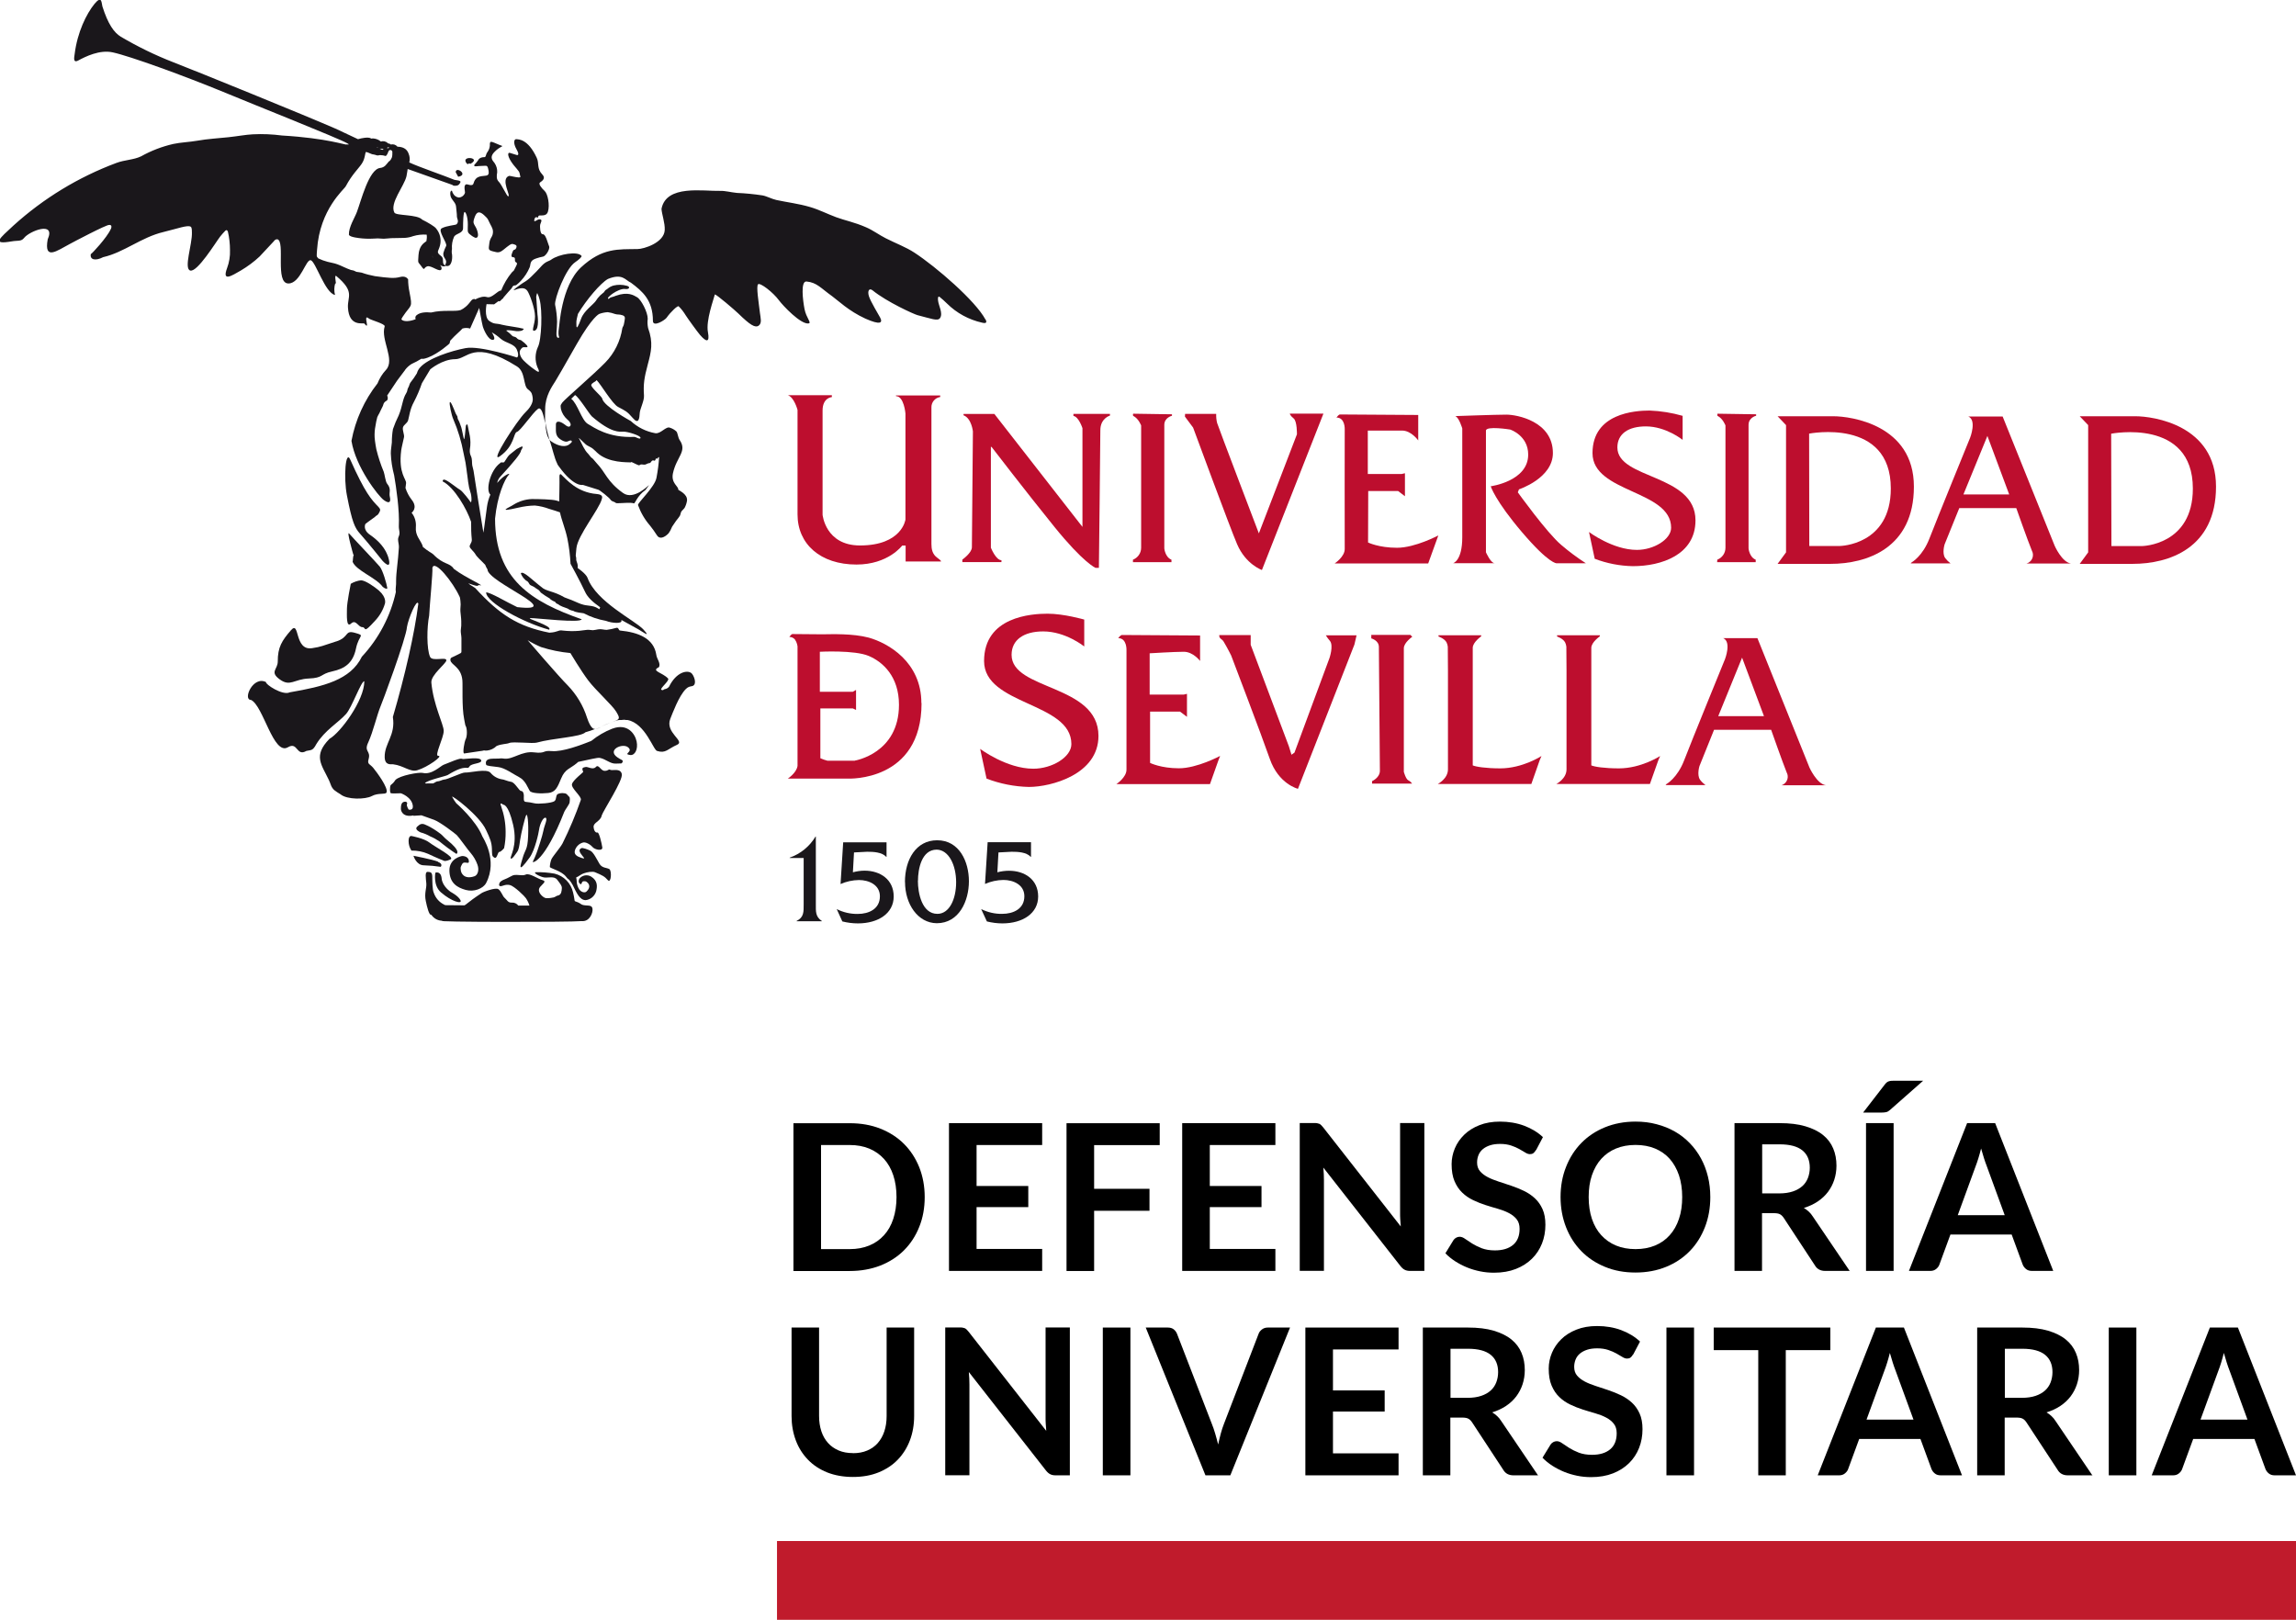 <?xml version="1.0" encoding="UTF-8"?>
<svg id="Capa_2" data-name="Capa 2" xmlns="http://www.w3.org/2000/svg" viewBox="0 0 269.55 190.17">
  <defs>
    <style>
      .cls-1 {
        fill: #c01b2c;
      }

      .cls-2 {
        fill: #1a171b;
      }

      .cls-3 {
        fill: #bd0e2e;
        fill-rule: evenodd;
      }
    </style>
  </defs>
  <g id="Capa_3" data-name="Capa 3">
    <g id="Capa_2-2" data-name="Capa 2">
      <g id="Capa_1-2" data-name="Capa 1-2">
        <path class="cls-2" d="M92.71,100.69c1.27-.44,2.34-1.32,3.03-2.47h.04v7.96c0,.81-.06,1.45,.71,1.95v.03h-2.97v-.04c.87-.42,.83-1.08,.83-1.95v-5.44h-1.64v-.04Z"/>
        <path class="cls-2" d="M104.09,100.6h-.04c-.53-.56-1.5-.6-2.25-.6l-1.54,.08-.13,2.33c.45-.12,.91-.19,1.37-.19,1.85,0,3.42,1.05,3.42,3.03s-1.81,3.16-4.2,3.16c-.62,0-1.23-.08-1.83-.23l-.66-1.45c.77,.39,1.61,.58,2.47,.57,1.3,0,2.6-.58,2.6-2.07,0-1.35-1.3-1.91-2.46-1.91-.74,.01-1.48,.17-2.16,.47l.31-4.9h5.09v1.72Z"/>
        <path class="cls-2" d="M106.24,103.55c0-2.62,1.29-4.9,3.78-4.9,2.62,0,3.73,2.53,3.73,4.81s-1.13,4.93-3.78,4.93c-2.22-.03-3.72-2.24-3.72-4.84m1.51-.14c0,1.43,.47,3.88,2.29,3.88,1.4,0,2.2-1.72,2.2-3.71s-.85-3.8-2.28-3.83c-1.78,0-2.2,2.29-2.2,3.65"/>
        <path class="cls-2" d="M121.05,100.6h-.04c-.52-.56-1.5-.6-2.25-.6l-1.54,.08-.13,2.33c.45-.12,.91-.18,1.37-.18,1.85,0,3.42,1.04,3.42,3.02s-1.81,3.16-4.2,3.16c-.61,0-1.22-.08-1.82-.23l-.67-1.45c.77,.38,1.62,.58,2.47,.56,1.3,0,2.6-.58,2.6-2.07,0-1.35-1.3-1.91-2.46-1.91-.74,.01-1.48,.17-2.16,.47l.31-4.9h5.09v1.73Z"/>
        <path class="cls-3" d="M131.66,74.55l9.23,.06v2.99s-.81-1.08-1.91-1.08-4.01,.18-4.01,.18v4.85h3.99l.39-.09v2.7l-.81-.61h-3.52v6.02s1.26,.63,3.39,.63,4.83-1.45,4.83-1.45l-.2,.52-.99,2.79h-10.99s1.2-.79,1.19-1.71,0-14.01,0-14.01c0,0,.07-1.42-.97-1.42,.24-.34,.38-.34,.38-.34"/>
        <path class="cls-3" d="M108.17,82.55c0-4.85-3.93-7.06-6.18-7.69-1.9-.5-4.28-.4-5.47-.39l-3.49-.03s-.13,0-.36,.34c.25,0,.49,.1,.65,.29,.05,.1,.11,.2,.16,.28,.08,.17,.12,.35,.15,.53v14.04c-.12,.83-1.14,1.49-1.14,1.49h7.1s8.6,.39,8.6-8.86m-7.82,6.76h-3.23c-.28-.07-.56-.17-.83-.29v-5.85h3.81l.38,.18v-2.35l-.38,.22h-3.87v-4.7s4.07-.22,5.74,.49,3.55,2.42,3.55,5.74c0,5.72-5.19,6.55-5.19,6.55"/>
        <path class="cls-3" d="M209.12,92.19h5.23c-1.06-.16-1.92-2.08-1.92-2.08l-6.11-15.19h-4.02c1.01,.43,.21,2.48,.21,2.48,0,0-3.97,9.72-4.78,11.84s-2.1,2.82-2.1,2.82l-.09,.11h4.68c-.24-.18-.46-.39-.64-.63-.39-.58-.06-1.61-.06-1.61l1.71-4.25h6.7s1.36,3.86,1.83,5.02c.27,.5,.08,1.13-.42,1.41-.07,.04-.14,.07-.22,.09m-7.4-8.12l2.8-6.87,2.57,6.87h-5.37Z"/>
        <path class="cls-3" d="M143.15,74.56h3.68v1.14l4.48,11.91,.31,1,.35-.25,4.11-11.1s.5-1.45,.06-2.01c-.18-.21-.35-.43-.49-.66h3.61l-.25,1.08-6.63,16.94s-2.28-.55-3.31-3.53c-.93-2.68-4.53-12.12-4.53-12.12,0,0-.46-.93-.89-1.64-.2-.33-.53-.32-.51-.74"/>
        <path class="cls-3" d="M160.98,74.54h4.6l.22,.22s-.99,.68-.99,1.35v14.51s.23,.84,.52,.99c.18,.09,.33,.22,.45,.39h-4.7v-.29s.92-.4,.92-1.22-.12-14.19-.12-14.54c0-.77-.89-1-.89-1v-.42Z"/>
        <path class="cls-3" d="M176.15,90.21c-1.72,0-2.88-.19-3.25-.35v-13.8c0-.66,.99-1.35,.99-1.35v-.13h-5.01v.15s.71,.23,.95,.7c.07,.15,.12,.32,.14,.49,0,.1,0,1.21,.02,2.78v11.63c0,1.1-1.19,1.71-1.19,1.71h10.98l.98-2.79,.21-.49s-2.22,1.45-4.84,1.45"/>
        <path class="cls-3" d="M190.07,90.21c-1.72,0-2.88-.19-3.25-.35v-13.8c0-.66,1-1.35,1-1.35v-.13h-5.02v.15s.71,.23,.95,.7c.07,.15,.12,.32,.14,.49,0,.1,0,1.21,.02,2.78v11.63c0,1.1-1.19,1.71-1.19,1.71h10.98l.99-2.79,.21-.49s-2.22,1.45-4.84,1.45"/>
        <path class="cls-3" d="M127.29,75.89v-3.15s-2.39-.69-4.3-.69-7.46,.35-7.46,5.56,10.25,4.81,10.25,9.75c0,1.52-2.26,2.89-4.47,2.89-3.14,0-6.24-2.33-6.24-2.33l.75,3.49c1.59,.61,3.27,.94,4.97,.98,2.62,0,8.17-1.47,8.17-5.99,0-6.09-10.2-5.33-10.2-9.52,0-1.77,1.44-2.75,3.71-2.75,2.64,0,4.81,1.76,4.81,1.76"/>
        <path class="cls-3" d="M92.47,46.4h5.19v.22s-1.09,.05-1.09,1.58v12.23s.33,3.61,4.39,3.61c4.94,0,5.34-3.04,5.34-3.04v-12.45s-.17-2.04-1.11-2.04c0-.19,.08-.08,.08-.08h5.11v.18c-.61,.09-1.06,.63-1.03,1.25v16.01c0,.58,.1,1.19,.67,1.6s.45,.45,.45,.45h-4.15v-1.87h-.4s-1.64,2.23-5.37,2.23c-4.23,0-6.92-2.4-6.92-5.89v-12.26s-.39-1.51-1.16-1.74"/>
        <path class="cls-3" d="M113.12,48.79v-.19h3.62l10.34,13.26v-11.59s-.43-1.34-1.06-1.44v-.24h4.29v.2s-1.13,.31-1.13,1.72-.17,16.16-.17,16.16h-.39s-1.41-.58-4.83-4.81c-3.42-4.23-7.34-9.34-7.34-9.34l-.12-.09v11.87s.58,1.47,1.24,1.47v.22h-4.59v-.29s1.12-.79,1.12-1.45,.12-13.6,.12-13.6c0,0-.16-1.53-1.09-1.89"/>
        <path class="cls-3" d="M133.04,48.57l4.55,.07v.17s-.9,.21-.9,1.07v14.51s.09,1.02,.84,1.32v.29h-4.52v-.29c.58-.23,.96-.78,.96-1.4v-14.36s-.31-.83-.94-1.13c-.03-.08-.03-.16,0-.24"/>
        <path class="cls-3" d="M201.62,48.57l4.55,.07v.17s-.89,.2-.89,1.07v14.51s.09,1.02,.84,1.32v.29h-4.53l.02-.29c.58-.23,.96-.78,.96-1.4v-14.36s-.31-.83-.94-1.13c-.02-.08-.02-.16,0-.24"/>
        <path class="cls-3" d="M139.14,48.59h3.64c-.01,.36,.02,.72,.11,1.07,.14,.48,4.9,12.96,4.9,12.96l4.47-11.63s.03-1.54-.39-1.87-.45-.56-.45-.56h3.95l-7.22,18.36s-1.89-.65-2.91-3.02c-.82-1.9-5.17-13.7-5.17-13.7l-.96-1.29,.02-.31Z"/>
        <path class="cls-3" d="M157.27,48.66l9.23,.06v2.99s-.81-1.16-1.9-1.16h-4.02v5.1h3.97l.39-.09v2.7l-.8-.61h-3.51l-.02,6.04s1.26,.62,3.4,.62,4.85-1.45,4.85-1.45l-1.19,3.29h-10.98s1.2-.79,1.18-1.71,0-14.02,0-14.02c0,0,.07-1.4-.97-1.4,.25-.34,.37-.35,.37-.35"/>
        <path class="cls-3" d="M170.87,48.85s4.77-.17,5.99-.17,5.45,.78,5.45,4.51c0,2.96-3.98,4.26-3.98,4.26l-.14,.35s3.42,4.76,5.08,6.16c.92,.79,1.89,1.51,2.91,2.17h-3.43s-.87,.1-4.05-3.63-3.69-5.41-3.69-5.41c0,0,4.4-.58,4.4-3.72,0-2.26-2.12-2.94-2.12-2.94,0,0-2.84-.46-2.84,.13v14.28s.56,1.28,1.02,1.28h-4.87s1.07-.27,1.07-3.04v-12.78s-.37-1.25-.79-1.43"/>
        <path class="cls-3" d="M215.23,48.87h-6.54l.99,1.04v14.94s-.99,1.35-.99,1.35h6.21c4.26,0,9.79-1.83,9.79-9.07s-7.37-8.26-9.46-8.26m.78,15.23h-3.6l-.02-13.19s9.59-1.89,9.59,6.44c0,6.66-5.97,6.75-5.97,6.75"/>
        <path class="cls-3" d="M237.91,66.16h5.23c-1.08-.15-1.92-2.08-1.92-2.08l-6.11-15.18h-4.03c1.01,.42,.22,2.47,.22,2.47,0,0-3.97,9.73-4.78,11.84s-2.1,2.82-2.1,2.82l-.1,.11h4.67c-.24-.18-.45-.39-.63-.63-.39-.57-.06-1.61-.06-1.61l1.72-4.25h6.69s1.36,3.86,1.84,5.02c.27,.51,.07,1.14-.44,1.41-.07,.03-.14,.06-.21,.08m-7.39-8.12l2.81-6.86,2.56,6.87h-5.37Z"/>
        <path class="cls-3" d="M197.54,51.65v-2.83c-1.26-.36-2.56-.57-3.87-.62-1.73,0-6.71,.32-6.71,5s9.23,4.32,9.23,8.76c0,1.36-2.04,2.6-4.02,2.6-2.83,0-5.62-2.1-5.62-2.1l.67,3.14c1.43,.55,2.95,.84,4.48,.87,3.33,0,7.35-1.32,7.35-5.38,0-5.47-9.17-4.8-9.17-8.56,0-1.6,1.29-2.47,3.34-2.47,2.37,0,4.32,1.58,4.32,1.58"/>
        <path class="cls-3" d="M250.71,48.87h-6.55l.99,1.04v14.94l-.99,1.35h6.22c4.25,0,9.78-1.83,9.78-9.07s-7.38-8.26-9.46-8.26m.79,15.24h-3.61l-.03-13.19s9.59-1.89,9.59,6.44c0,6.66-5.96,6.75-5.96,6.75"/>
        <path class="cls-2" d="M69.97,85.6c.21-.07,.41-.15,.61-.24-.21,.08-.42,.17-.63,.24h.02Z"/>
        <path class="cls-2" d="M68.3,72.71c-5.88-2.06-10.18-4.68-10.18-11.82,.26-2.68,1.12-4.62,1.61-5.15,.29-.29-.56-.02-1.36,.96,.05-.28,.18-.54,.37-.74,1.57-1.7,2.43-2.75,2.43-3.08,.41-.66,.11-.5-.5-.17-.99,.82-.79,.48-1.45,1.51-.12,.18-.37-.04-.49,.14-1.21,.87-1.74,3.23-1.16,3.71-.2,.46-.33,.94-.4,1.43-.19,1.25-.29,2.33-.42,3.04-.43-2.56-.83-5.15-1.13-7.1,0-.14-.16-.67-.18-.81-.05-.33,.01-.7-.14-1.05-.13-.25-.17-.53-.14-.81,.21-1.24-.13-2.04-.26-2.85-.02-.15-.19-.12-.22,.14-.06,.42-.08,1.27-.2,1.51-.04,.07-.26-1.32-.38-1.54-.03-.06-.07-.21-.13-.36-.03-.09-.06-.18-.11-.26-.05-.08-.09-.16-.12-.24-.03-.08-.02-.21-.05-.29s-.15-.22-.2-.35c-.29-.72-.58-1.45-.68-1.31s.2,1.56,.41,2.01c.55,1.27,.95,2.61,1.2,3.97,.04,.22,.19,.91,.23,1.11s.07,.52,.11,.75,.06,.56,.1,.74c.08,.47,.07,.69,.13,.96,.04,.33,.11,.66,.22,.98,.19,.47,.19,1.48,0,1.16-.09-.16-.9-1.21-1.18-1.38-.1-.06-.19-.13-.29-.19-.83-.58-1.77-1.41-1.77-.81,1.37,.69,2.84,3.25,3.34,4.75-.01,.7,.01,1.39,.08,2.08,.03,.4-.32,.61-.24,.87,.06,.19,.53,.61,.62,.78,.25,.45,.65,.73,1.19,1.31,.07,.19,.16,.37,.27,.54,0,1.5,9.34,5.09,3.49,4.43-1.24-.58-3.11-1.73-3.65-1.73,0,1.21,4.53,3.62,7.4,4.38,.46-.47-2.95-1.36-2.15-1.36,.58-.02,5.97,.63,5.97,.12"/>
        <path class="cls-2" d="M53.5,20.22c.1,.19,.21,.37,.29,.53,1.27-.22-.29-1.28-.29-.53"/>
        <path class="cls-2" d="M54.85,19.24c.08,.07,.16-.02,.21-.05s.06,0,.1,.03,.09,0,.13-.02c1.23-.72-1.22-.97-.53-.05,.03,.04,.03,.04,.09,.09"/>
        <path class="cls-2" d="M44.07,60.62c.32-.21,.29-.17,.44-.43s.19-.4-.08-.68c-.82-.83-1.58-1.66-3.31-5.55-.55-1.24-.8,2.11-.39,4.21,.62,3.2,.93,3.8,1.52,4.47,1.03,1.16,2.66,3.2,2.66,3.2,0,0,1.04,1.16,.74-.16s-1.31-2.27-2.21-2.89-.54-1.28-.54-1.28c0,0,.46-.36,1.18-.87"/>
        <path class="cls-2" d="M45.47,69.05c-.08-.54-.53-2.08-.87-2.51s-3.24-3.45-3.6-3.89,.47,2.43,.47,2.43c0,0,.02,.03,.06,.1-.12,.17-.08,.75-.14,.76,.41,1.06,2.8,1.89,3.54,2.96,.29,.24,.55,.27,.53,.15"/>
        <path class="cls-2" d="M44.53,69.37c-.58-.5-1.66-1.24-2.15-1.24-.42,.05-.83,.19-1.2,.41,0,0-.45,2.2-.45,2.94s-.1,2.27,.48,1.73,.83,.42,1.33,.42,0,.9,1.49-.75c.54-.57,.94-1.26,1.16-2.01,0,0,.24-.69-.67-1.5"/>
        <path class="cls-2" d="M39.48,75.3c-1.68,.54-1.74,.63-2.85,.8-2.11,.32-1.41-3.33-2.47-2.11-1.06,1.22-1.56,1.99-1.55,3.68,0,.92-.99,1.21,.24,2.1s1.66-.04,3.4-.11c1.74-.07,1.3-.52,2.77-.84s2.42-.98,2.77-2.67,1.15-1.49-.11-1.85-.64,.51-2.21,1.01"/>
        <path class="cls-2" d="M72.98,72.8l1.99,1.1c.32,.17,1.6,1.13,.56,0-.99-1.07-5.52-3.23-6.55-6.05-.18-.5-1.16-1.16-1.16-1.16,.06-.65-.21-.67-.17-1.16l-.06-.31,.08-.85c.13-1.48,2.67-4.58,2.98-5.77,.05-.18,.19-.53-.58-.6-2.36-.18-3.61-1.76-4.2-2.3-.12-.1-.2,.06-.19,.24,.02,.87-.02,2.15-.03,2.93-.09-.04-.19-.07-.31-.1-.52-.15-2.1-.18-2.91-.18-.76,.03-1.49,.26-2.14,.66-.4,.29-2.17,.98,.56,.35,.64-.15,1.29-.24,1.95-.25,.57,.06,1.13,.19,1.66,.39,.49,.14,.93,.29,1.28,.41,.2,.96,.63,1.92,.87,3.08,.2,.98,.32,1.97,.37,2.96,0,0,1.1,1.99,1.72,3.32,.29,.62,.87,1.16,1.76,1.79-.03,.05-.05,.11-.06,.17-.02,.19-.2-.19-.94-.32-.36-.06-.71-.08-.92-.14-.23-.06-.46-.13-.67-.23-.56-.26-.94-.4-1.59-.64-1.35-.79-2.16-.69-2.73-1.23-1.03-.78-2.14-1.96-2.41-1.6,.11,.3,.3,.57,.54,.78,.09,.1,.18,.1,.29,.21s.17,.29,.25,.36c.14,.11,.4,.17,.61,.34s.29,.17,.45,.31c.06,.05,.17,.23,.22,.27,.33,.25,.68,.48,1.05,.69-.02,.06,.43,.34,.61,.38,.08,.15,.22,.25,.38,.29,.19,.2,.74,.38,1.11,.51,.19,.14,.41,.23,.64,.26,.31,.21,.94,.23,1.23,.29,.82,.43,1.7,.73,2.62,.89,.71,.29,1.98,.36,1.8-.05,.01,0,.03-.01,.03-.02"/>
        <path class="cls-2" d="M64.04,49.72c.03,.74,.14,1.49,.48,1.92-.02-.06-.04-.12-.06-.18-.17-.57-.31-1.16-.41-1.74"/>
        <path class="cls-2" d="M48.53,95.78l.95-.06s.77,.27,1.48,.53,2.43,1.58,2.66,1.79,1.41,1.88,1.65,2.12c.34,.4,.61,.86,.78,1.35,.24,.64,.03,1.25-.36,1.37-1.24,.42-1.57-.42-1.59-.7s-.1-.29,.16-.74,.87,.18,.78-.4-.8-.54-.8-.54c0,0-1.52,.25-1.48,1.74s.96,1.97,1.91,2.24,2.04-.14,2.4-.81c1.41-2.71-.4-5.37-.44-5.47-.74-1.89-3.07-3.9-3.07-3.9-.18-.23-.34-.49-.48-.75-.09-.27,3.2,2.18,3.98,3.89,.47,.99,.66,1.45,.69,2.19s-.03,.87,.29,1.06,.38-.67,.58-.67,.56-.44,.56-.44c.13-.63,.19-1.27,.18-1.91,0-1.02-.18-2.03-.52-2.99-.26-.64,.24-.2,.24-.2,0,0,.58-.15,1.16,2.35s-.42,3.78-.28,3.95,.55-.49,.75-.76,.25-.67,.35-1.39,.58-2.72,.72-2.94,.29,.82,.22,2.49-.35,1.5-.65,2.58c-.19,.67-.72,2.06,.84-.1,.62-.87,1.05-2.88,1.09-3.22,.1-.73,.51-1.54,.78-1.43s-.16,.91-.26,1.49-.7,2.38-.82,2.68c-.12,.33-.27,.66-.43,.98-.11,.2,1.36,.12,3.7-5.86,.09-.22,.58-.85,.62-1.08,.06-.56,.05-.6-.15-.78-.12-.1-.15-.29-.5-.31-.22-.04-.45-.01-.66,.06-.37,.1-.17,.64-.47,.87s-1.95,.36-2.34,.25c-.34-.08-.69-.14-1.05-.17-.27-.03-.2-.43-.2-.71s-.1-.57-.33-.57-.71-1-1.16-1.07-.87-.29-1.06-.29c-.53-.08-1.01-.35-1.35-.76-.44-.55-2.43,0-3.01-.04-.35-.03-2.05,.83-2.49,.83-.14,0-.49,.21-.77,.21-.13,0-.41,.25-.53,.24-.71-.02-1,.05-.87-.07,.34-.34,2.39-.78,2.63-.92,2.27-1.4,2.26-.53,2.55-.99,.19-.41,1.51-.32,1.38-.74s-1.74-.15-2.09-.15,0-.29-2.33,.68c-.38,.16-1.39,1.21-2.45,.95-.4-.1-2.68,.29-3.2,.83-.44,.69-.58,.42-.62,.85s0,.67,.1,.71,1.16,0,1.16,0c0,0,1.32,.44,1.41,1.52,.04,.53-.49,.4-.49,.4,0,0-.29-.44-.2-.64s-.1-.38-.44-.24-.27,.87-.27,.87c0,0,.1,.98,1.48,.69"/>
        <path class="cls-2" d="M52.91,104.71s-.97-.63-1.06-1.57-.74-.68-.74-.68c0,0-.29,1.49,.66,2.31,1.23,1.07,2.53,1.43,2.29,.92s-1.16-.98-1.16-.98"/>
        <path class="cls-2" d="M51.42,101.16c-.66-.26-2.88-.69-2.88-.69,0,0,.32,1.12,1.23,1.12,.66,.02,1.32,.08,1.97,.18,0,0,.32-.34-.32-.58"/>
        <path class="cls-2" d="M52.46,98.59c-.29-.23-.49-.5-.72-.68-1.24-.94-2-1.16-2-1.16-.21-.05-.42,0-.58,.15-.11,.1-.23,.17-.27,.27-.12,.27,.38,.51,.5,.56,.39,.1,.76,.26,1.11,.46,.39,.16,.76,.37,1.11,.61,.63,.52,1.29,1.01,1.97,1.45,0,0,.67-.23-1.13-1.67"/>
        <path class="cls-2" d="M52.15,101.07s.17,.08,.74-.17-1.8-1.45-2.46-1.97-2.13-.78-2.13-.78c0,0-.33-.08-.33,.6,0,.39,.11,.78,.33,1.11,.68-.01,1.35,.12,1.97,.39,.89,.43,1.88,.82,1.88,.82"/>
        <path class="cls-2" d="M70.62,95.78c.23-.67,2.55-4.18,2.38-4.91s-1.1-.36-1.35-.49-.18,.12-.66,.12-.7-.83-1.04-.45-.95-.07-1.21,0-.51,.05-.27,.56c.03,.07-1.2,.96-1.32,1.45s1.16,1.45,1.04,1.85c-.61,1.75-1.33,3.46-2.15,5.11-.29,.54-1.1,1.45-1.3,1.85-.11,.29-.18,.6-.19,.91-.01,.15,1.36,.46,1.89,1.13,.1,.15,.23,.28,.38,.38,.16,.19,.3,.4,.42,.62,.43,.87,.8,1.76,1.51,1.77,.59-.06,1.07-.48,1.24-1.04,.14-.58,.19-1.23-.58-1.72-.45-.28-1.05-.18-1.38,.23,0,0-.23,.37,.05,.6s.13-.28,.44-.29,.31,.05,.44,.15,.48,.54-.12,1.07c-.18,.16-.57,.09-.83-.25-.2-.31-.31-.67-.31-1.03,0-.13-.03-.25-.06-.38,.33-.14,.58-.39,.9-.49,.38-.14,1.01-.25,1.31-.13,.9,.38,1.12,.49,1.51,.93s.49-1.12,.17-1.3-.85-.1-1.16-.63-.69-1.32-1.04-1.51-.94-.37-1.05-.32-.4,.16-.13,.6,.72,.74,.15,.56-.97-.41-.79-.94c.15-.42,.49-.75,.92-.87,.29-.1,.85,.19,1.13,.52s1.22,.52,1.15,.04-.38-1.78-.56-1.74-.4-.1-.46-.63,.73-.64,.95-1.31"/>
        <path class="cls-2" d="M71.9,85.54c-.9,.35-1.74,.84-2.49,1.45-1.18,.47-3.38,1.31-4.65,1.19-1.12-.1-.65,.32-2.08,.15s-2.47,.85-3.46,.74c-.7-.08-.03,0-1.34,0-.91,0-.89,.44-.8,.72,.04,.12,.64,.18,1.42,.27s1.72,.81,2.46,1.19,1.03,1.3,1.23,1.6,1.35,.34,2.18,.25,1.07-.63,1.52-1.73,1.07-1.13,1.81-1.76c.05-.04,.12-.1,.18-.16,1.31-.27,2.29-.53,2.54-.47,.69,.13,1.23,.71,1.88,.67s.68,.06,.79-.19-.17-.22-.63-.56c-1.22-.87,.63-1.7,1.28-1.16s-.65,.77,.22,.9c.58,.09,.97-.68,.78-1.59s-1.08-2.16-2.83-1.51"/>
        <path class="cls-2" d="M69.49,106.49c-.06-.09-.2-.17-.52-.18-.84-.04-.63-.17-1.16-.39s-.23,.1-.53-1.13c-.24-1.1-1.09-1.96-2.17-2.22-.73-.13-1.47-.19-2.21-.17-.39,.07,.55,.56,1.01,.62s1.16-.2,1.51,.27,.56,.69,.54,.99-.04,.76-.43,.85-.23,.22-.87,.29c-.44,.05-.63,.1-.99-.21s-.54-.73-.27-1.07,.83-.67,.29-.81-1.54-.87-1.97-.65-1.21-.13-1.65,.16c-.34,.19-.7,.36-1.06,.5-.37,.19-.38,.38-.38,.38,0,0-.13,.29,.11,.32s.58-.26,1.12-.13,1.77,1.35,1.88,1.54c.18,.26,.32,.55,.41,.85,0,0,0,.01,0,.02h-1.3c-.18-.24-.46-.37-.76-.35-.47,.02-.51-.26-.9-.61-.17-.15-.34-.71-.67-.96s-1.8,.32-1.99,.46-.74,.46-1.62,1.16c-.12,.1-.24,.19-.37,.27l-2.27-.02s-.08-.03-.12-.06c-.57-.28-1.01-.77-1.22-1.38-.18-.4-.17-1.36-.18-1.9s-.21-.55-.55-.57-.2,.76-.15,1.35-.26,1.14-.06,2.08c.15,.73,.38,1.63,.61,1.61h.04c.3,.45,.8,.71,1.34,.7-1.65,.16,14.86,.18,16.32,.04,.92,.09,1.36-.99,1.25-1.5-.01-.06-.04-.11-.08-.16"/>
        <path class="cls-2" d="M115.69,37.51c-1.16-2.18-5.77-6.17-8.34-7.85-.99-.65-2.19-1.09-3.35-1.68-.78-.39-1.48-.93-2.31-1.29-1.39-.61-2.51-.81-3.53-1.19s-2.04-.9-3.04-1.19c-1.39-.41-2.68-.55-3.97-.83-.55-.12-1.13-.45-1.64-.54-.99-.15-1.99-.25-2.99-.29-.71-.07-1.4-.26-1.94-.24-2.01,.06-6.37-.77-6.92,2.11,.03,.61,.42,1.65,.38,2.48-.06,1.49-2.45,2.24-3.2,2.24-2.25,.04-4.13-.17-6.63,2.15-2.37,2.22-2.54,7.07-2.59,7.09-.09,.58-.06,.94,.04,1.13-.06,.04-.11,.06-.15,.05-.33-.1-.11-.9-.11-1.89-.01-.67-.09-1.33-.23-1.98-.11-.67,1.22-4.25,2.36-5.01,.46-.31,.81-.64,.74-.74-.44-.58-2.65-.21-3.54,.43-.29,.22-.58,.17-1.1,.7-.09,.09-.37,.42-.63,.68-.15,.16-.48,.47-.61,.61-.29,.29-.61,.54-.97,.74,0,0-1.65,1.11-.93,.82,.87-.34,1.23-.17,1.45,.17s.87,1.98,.87,2.96-.54,1.87,0,1.65,.29-1.88,.29-1.88l-.15-2.08s.09-.53,.14-.4c.11,.23,.2,.48,.26,.73,.35,1.24,.24,4.76-.21,5.59-.33,.74-.35,1.59-.05,2.34,.44,.85-.03,.51-.29,.32-.48-.33-.93-.7-1.34-1.11-.43-.44-.53-.98-.38-1.21,.31-.5,.45-.29,.8-.34,.18-.03-.11-.39-.7-.81-.06-.05-.27-.04-.42-.17-.06-.07-.13-.13-.2-.18-.09-.07-.35-.07-.44-.19-.19-.21-.41-.4-.65-.56-.15-.14,.46-.08,.95,0,.29,.06,.59,.04,.87-.04,.14-.09,.26-.19,.16-.22-.61-.17-2.01-.33-2.54-.47-.69-.2-.84,0-1.47-.44s-.32-1.97-.32-1.97l.89,.02,.53-.39c.02,.05,.07,.06,.18,0,.08-.07,.16-.15,.23-.23,.08-.03,.14-.1,.16-.18,.35-.4,.83-.97,.9-1.02s.14-.27,.25-.35,.26-.02,.36-.1,.19-.16,.29-.25,.17-.17,.25-.25c.43-.46,.78-.99,1.02-1.57,.15-.35-.03-.77,.71-1.03s.85-.17,1.04-.32c.24-.21,.42-.48,.52-.79,.08-.35,.04-.2-.16-.83s-.35-.93-.61-.93-.33-.89-.25-1.16,.28-.52-.04-.58-.78,.53-.65,0,.46,0,.46-.33,.9,.18,1.13-.58-.01-2.07-.39-2.42-.77-.84-.54-1,.71-.47,.28-.92c-.7-.73-.35-1.3-.67-1.98-1.04-2.24-2.15-2.15-2.4-2.18s-.4,.44,.03,1.19,.07,.69,.03,.67l-.81-.25c-.25-.08-.32,.29,.14,1.01,.46,.72,.97,1.07,1.01,1.42s.22,.45-.12,.45-1.04-.21-1.13-.18c-1.06,.39,.29,2.42-.11,2.4-.13,0-.78-1.41-1.08-1.7s-.28-.65-.2-1.12c.02-.39-.09-.77-.31-1.09-.1-.18-.68-.58-.05-1.26s1.16-.69,.89-.77-.92-.39-1.08-.43-.29-.08-.31,.19c.03,.34-.07,.67-.26,.95-.25,.29-.17,.67-.41,.63-.2,0-.4,.05-.56,.17-.16,.13,0,.04-.35,.46-.21,.27-.32,.29-.24,.4s.37,0,.87,0,.63-.13,.74,.29,.13,.72-.12,.82-.99,0-1.33,.42-.17,.69-.5,.72-.63-.24-.76,.03,0,.58,0,.87c-.1,.32-.39,.54-.72,.56-.29-.03-.54-.21-.67-.46-.15-.21-.09-.41-.22-.33,0,0-.18,.04-.1,.55s.62,.79,.66,1.3,.1,.78,.1,1.16c0,.25,.29,.6-.04,.92-.12,.11-1.14,.15-1.74,.47-.52,.27,.67,1.71,.52,2.07-.14,.27-.25,.55-.33,.84-.05,.5,.24,.58,.32,.95,.04,.21-.1,.4-.12,.51-.02-.03-.05-.06-.09-.08-.29-.19,0-.73-.35-1.01-.68-.52-.34-.51-.15-1.28,.17-.69,0-1.41-.45-1.96-.14-.23-1-.74-1.64-1.05-.58-.65-3.06-.44-3.27-.83-.58-1.12,1.15-3.09,1.42-4.27,.05-.17,.12-.79,.14-.85,.79,.29,4.68,1.67,5.23,1.86,.07,.07,.16,.11,.26,.11,.31,0,.53-.02,.7-.41,.12-.23-.56-.24-.71-.29-.99-.42-4.36-1.58-5.29-2.04,.09-.34,.06-.7-.08-1.03-.12-.33-.4-.8-1.31-.82-.18-.22-.47-.32-.74-.26-.02,0-.04,0-.06,0-.04-.1-.23-.08-.33-.15-.22-.22-.54-.29-.83-.19,0,0,0-.02,0-.02-.26-.21-.58-.33-.92-.35-.06,.01-.13,.02-.2,.02-.03,0-.04-.02-.06-.04-.31-.16-1.07-.02-1.49,.11-1.14-.55-2.29-1.06-2.67-1.25-3.58-1.56-16.2-6.69-19.01-7.78-2.14-.83-4.2-1.84-6.17-3-.8-.49-1.5-1.48-2.16-3.56-.11-.36-.03-1.38-.93-.29-.94,1.16-2.01,3.31-2.33,5.91-.04,.32-.22,1.07,.41,.74,.87-.47,2.53-1.3,4.07-.96,1.99,.43,8.37,2.74,13.21,4.74,3.23,1.35,13.31,5.34,14.35,5.95,.13,.07,.15,.1,.13,.12s-.13,0-.19,0h-.07c-.02,.11-2.25-.74-7.56-1.05-1.14-.15-2.29-.2-3.44-.14-.82,.04-1.81,.23-2.85,.34-1.16,.13-2.38,.18-3.73,.42-.77,.14-1.93,.19-2.74,.37-1.32,.3-2.6,.79-3.78,1.45-.89,.43-1.93,.41-2.91,.78-4.45,1.66-8.54,4.15-12.06,7.33-1.67,1.55-2.62,2.29-.24,1.88,.7-.13,1.13,.04,1.47-.41,.6-.78,3.74-2.04,2.77,.17-.46,2.54,1.1,1.33,2.58,.55,.4-.22,4.32-2.29,4.63-2.24,.15-.02,.24,.05,.26,.12,.02,.14,0,.27-.08,.39-.42,.95-2.23,2.91-2.33,2.91-.13,.67,.54,.83,1.45,.36,2.46-.56,4.47-2.33,7.07-2.95,1.69-.41,2.81-.84,3.2-.63,.18,.1,.14,.58,.15,.69,.05,1.36-.98,4.23-.2,4.46,.83,.24,3.02-3.35,3.51-3.98,.18-.23,.38-.45,.58-.66,.19-.2,.29-.06,.34,.1,.16,.7,.24,1.42,.24,2.14,.03,.72-.09,1.44-.34,2.11-.62,1.66,.53,.91,1.61,.29,.79-.47,1.54-1.02,2.21-1.65,.76-.82,1.68-1.8,1.68-1.8,.08-.14,.24-.23,.4-.22,.97,.24-.32,5.19,1.3,5.19,1.43,0,2.06-2.94,2.64-2.72s1.67,3.84,2.83,4.07c-.12-.45-.11-.93,.03-1.38,.24,.36-.22-1.14,.15-.82,2.19,1.85,1.26,2.38,1.34,3.69,.13,2.33,1.81,1.72,1.94,1.88,.75,.94-.27-1.28,.52-.6,.21,.17,1.95,.63,1.85,.92-.5,1.56,1.27,3.92,.15,5.11-.43,.46-.76,1-.99,1.58-1.55,1.97-2.6,4.29-3.06,6.75,.5,3.08,3.15,6.49,3.81,6.96s.84,.22,.69-.42c-.12-.49,.22-.87-.31-1.51-.2-.24-.29-1.11-.4-1.4-.36-.86-.65-1.75-.87-2.65-.06-.38-.13-.67-.16-.99-.02-.14-.03-.29-.04-.42-.02-.44,.01-.89,.1-1.33,.05-.34,.12-.69,.21-1.02,.07-.16,.15-.31,.24-.46,.13-.26,.24-.52,.38-.78,.08-.13,.09-.31,.17-.43,.12-.2,.32-.24,.39-.34,.08-.17,.07-.37-.02-.53,.36-.54,.77-1.16,1.16-1.74,.38-.51,.73-.98,.87-1.16,.04-.03,.06-.08,.08-.12,.21-.28,.47-.51,.76-.69,.4-.18,.79-.39,1.16-.62,.12,.05,.35,.02,.75-.13,1.26-.47,2.54-1.65,2.54-1.65l.09-.34c.32-.34,.62-.66,.91-.91,.18-.16,.36-.33,.52-.51,.29-.09,.61-.09,.9,0l1.07-2.42s.29,1.69,.41,2.14,.65,1.61,1.16,1.61-.1-.89-.1-.89c.38,.22,.73,.47,1.05,.76,.64,.55,1.6,.55,1.91,1.31s0,.89,0,.89c0,0-4.33-1.42-6.03-1.1s-4.41,1.19-5.36,2.29c-.17,.19-.29,.42-.36,.67-.23,.38-.48,.74-.76,1.09-.11,.14-.14,.42-.26,.6s-.07,.39-.22,.62c-.47,.74-.42,1.48-.9,2.64-.26,.52-.48,1.05-.67,1.6-.09,.52-.13,1.04-.13,1.57-.03,.42-.13,.87-.12,1.29,.03,.87,.17,1.73,.39,2.56,.24,1.4,.65,4.13,.55,6.01-.01,.24,.09,.56,.08,.82s-.16,.42-.17,.67,.12,.71,.1,.95c-.1,1.71-.33,2.91-.33,3.97,.03,.51-.1,.89-.03,1.29-.63,2.84-2.01,5.46-3.99,7.59-1.33,2.73-4.47,3.49-8.46,4.18-.84,.42-2.91-.96-2.79-1.2-1.53-.78-2.76,2.09-1.77,2.09,1.45,.66,2.63,6.57,4.34,5.56,1.18-.7,.97,1.13,2.17,.43,.53-.13,.73,.03,1.16-.79,1-1.64,2.57-2.51,3.49-3.54,.67-.72,1.82-3.97,2.15-3.84,0,2.22-2.79,6.02-4.09,6.75-1.97,2.01-.92,3.03-.06,4.86,.2,.42,.24,.82,.62,1.16,.23,.18,.48,.34,.73,.49,.77,.65,2.92,.62,3.68,.21s1.58-.15,1.72-.41c.27-.52-1.18-2.45-1.56-2.91s-.72-.39-.54-1.01c.29-1.02-.58-.84-.04-1.97,.58-1.26,1.01-3.2,1.47-4.3,.03,0,3-7.94,3.08-9.27,.15-.94,1.16-3.38,1.33-2.72-.45,3.54-1.56,8.43-2.99,13.31,.34,2.16-.99,3.07-.96,4.7,.02,1.03,.75,.82,.99,.85,1.23,.14,2.01,.97,2.86,.69,1.13-.32,3.11-1.72,2.44-1.68-.5,.03,.64-2.11,.64-2.93,0-.76-1.21-3.03-1.45-5.66-.09-.91,1.77-2.26,1.76-2.63,0-.44-1.64,.17-1.91-.4-.42-.93-.38-3.51-.11-4.84,.07-1.37,.44-5.09,.38-5.61,.24-1.05,2.43,1.7,3.18,3.36,.03,0,.11,.24,.14,.92,0,.22-.05,.51-.03,.82s.09,.72,.1,1.16v.52c0,.18-.06,.42-.06,.6,0,.29,.07,.54,.08,.87v1.54c0,.25-.07,.19-.73,.54-.34,.19-.61,.17-.56,.52,.07,.55,1.25,.77,1.4,2.33,.06,.63-.08,3.14,.21,4.58,.06,.29,.13,.74,.16,.77,.19,.25,.24,1.24-.02,1.67-.07,.11-.38,1.6-.13,1.59l1.88-.28c.15-.01,.3-.04,.44-.08,.11,.02,.22,.03,.33,.02,.43-.04,.84-.23,1.15-.54,.62-.26,1.16-.21,1.49-.35,.44-.19,2.73,.09,3.2-.04,1.98-.55,5.18-.65,5.74-1.22,.39-.11,.78-.24,1.16-.39-.17,.03-.53,0-.97-1.3-.45-1.43-1.23-2.73-2.27-3.81-.96-.94-4.71-5.31-4.71-5.31,.51,.31,1.03,.58,1.58,.81,1.12,.36,2.27,.59,3.44,.7,0,0,1.24,2.08,2.1,3.22s2.83,2.91,3.27,3.65c.49,.81,.45,.9-.29,1.16-.6,.22-1.13,.44-1.51,.61,.94-.39,1.8-.77,2.2-.78,.28,.04,.51-.08,.75,0h.18c2.13,.4,3.05,3.61,3.5,3.64,.99,.31,1.22-.24,2.33-.73,.99-.44-1.45-1.42-.8-3.05,.24-.58,.99-2.67,1.83-3.5,.44-.43,.72-.22,.94-.45,.32-.33-.03-1.18-.29-1.41-.49-.4-1.78-.13-2.62,1.58-.11,.15-.28,.25-.46,.29-.17,0-.23,.22-.45,.08s1.01-1.08,.79-1.32c-.67-.72-2.04-.87-1.09-1.32,.29-.42-.26-1.03-.29-1.45-.29-1.96-2.13-2.65-4.24-2.86-.23-.02-.14-.37-.44-.32-.38,.11-.76,.19-1.15,.24-.35,0-.61-.13-1.01-.06-.2,.04-.41,.08-.61,.1-.22,0-.4-.06-.62-.05-.33,.02-.68,.1-.98,.12-.65,.06-1.3,.04-1.94-.03-.53-.1-.51,.19-1.57,.25-3.71-.74-5.84-2.11-8.71-5.25-1.95-1.21,.4,.11,.38-.35,1.19,.29-1.43-.78-2.88-1.89-.49-.77-1.2-.44-2.42-1.71-.16-.16-.53-.29-1.22-.87-.01-.06-.02-.11-.04-.17-.27-.69-.87-1.16-.78-2.17,.05-.6-.12-1.2-.5-1.67,0,0,.79-.56,0-1.54-.32-.41-.56-.88-.72-1.37,.03-.16,.05-.35,.07-.55,.06-.5-.92-1.1-.57-3.88,.04-.31,.26-1.19,.33-1.54,.05-.29-.2-.81-.13-1.12,.08-.35,.49-.47,.61-.85,.13-.44,.21-1.32,.68-2.16,.37-.71,.68-1.44,.94-2.2l.98-1.63s1.42-1.19,2.91-1.19,2.15-2.37,7.27,.85c1.02,.64,.71,2.25,1.28,2.68,.51,.39,.48,.56,.56,.96,.13,.67-.44,1.36-.87,1.77-.95,.92-4.27,6.04-2.98,5.14,1.76-1.24,1.58-2.75,2-2.86s1.85-2.26,2.48-2.71c.4-.27,.63,.66,.84,1.7-.03-.62,0-1.24,0-1.67,0-1.53,.8-2.65,1.21-3.3,.5-.82,.68-1.16,2.51-4.36s2.62-3.51,2.62-3.51c.32-.12,.66-.19,1.01-.21,.3,.04,.59,.12,.87,.22,.33,.1,.42,0,.85,.14s.27,.43,.21,.87-.19,.48-.22,.64c-.23,1.53-.93,2.95-2.01,4.05-1.28,1.32-4.72,4.28-5.03,4.68s-.19,.44-.17,.78c.12,.47,.38,.89,.74,1.21,.26,.19,.46,.51,.39,.69s-.24,.28-.66-.07c-.64-.49-1.08-.46-1.06,0s-.09,.98,.19,1.4c.18,.27,.85,.73,1.21,.56,.19-.09,.37-.16,.44-.06s.07,.13-.27,.41c-.4,.33-1.22,.28-2.12-.35-.08-.06-.16-.13-.21-.21,.38,1.13,.58,2.16,.9,2.79,.02,.05,.04,.1,.06,.15,.06,.1,.11,.17,.15,.21,1.79,2.48,2.82,2.17,2.82,2.17,0,0,1.23,.38,1.69,.53,.09,.02,.17,.05,.24,.1l.08,.05c.36,.25,.7,.53,1.03,.83,.29,.27,.19,.34,.58,.47,.33,.11,.12,.17,.46,.17,.55,0,1.56-.12,1.91,.02,.12,.05,.4-.92,1.34-1.56,.03-.02,.43-.56,.44-.6s-1.78,1.86-3.06,.94c-1.9-1.36-2.05-2.42-3.07-3.47-.07-.07-.35-.42-.42-.49-.15-.17-.18-.13-.31-.28s-.2-.27-.29-.36c-.46-.43-.79-1.28-.94-1.54-.11-.2-.22-.4-.11-.29,.18,.17,.45,.42,.78,.74,.15,.14,.65,.33,.83,.5,.07,.07,.14,.14,.22,.2s.17,.16,.25,.24c1.35,1.27,3.63,1.12,4.01,1.16,.07,0-.07-.06,0-.06s.83,.41,.92,.4,.16-.09,.22-.1c.19-.02,.4,.06,.56,0,.08-.03,.17-.07,.24-.11,.15-.08,.27,0,.36-.14,.32-.52,.44,.07,.58-.36,.09-.25,.18,.04,.22-.09,.03-.09,.1-.15,.19-.18-.05,.82-.16,1.63-.31,2.43-.18,1.09-2.25,2.97-2.17,3.22,.32,.89,.8,1.71,1.42,2.42,.28,.35,.54,.72,.79,1.11,.29,.51,.87,.31,1.36-.2,.18-.24,.32-.51,.43-.79,.05-.1,.21-.29,.33-.49,.15-.25,.37-.46,.58-.79,.08-.14,.09-.35,.17-.49s.31-.32,.39-.45c.14-.26,.23-.54,.28-.83,.1-.82-1.04-1.23-1.03-1.31,.06-.38-.87-.74-.62-1.92,.43-1.97,1.71-2.56,.78-3.91-.19-.29-.22-.82-.37-.99-.21-.2-.47-.35-.75-.44-.48-.22-1.08,.74-1.73,.64-1.08-.19-2.08-.69-2.88-1.43,0,0-3.16-1.72-3.35-2.62-.09-.35-1.54-1.45-1.25-1.69,.19-.16-.16,.1,.03-.06,.13-.11,.27-.21,.42-.29,.1-.05,.1-.19,.17-.11,.48,.49,1.82,2.76,2.48,3.11,.85,.46,1.04,.49,1.74,1.31s.78,.01,.81-.58c.03-.51,.55-1.45,.5-2.07-.09-1.32,.03-2.08,.44-3.62s.67-2.56,.04-4.31c-.07-.35-.09-.72-.04-1.08,0-.77-.77-2.26-1.26-2.53-.38-.22-1.06-.68-2.47-.17-.19,.08-.38,.14-.58,.19-.08,0-.26,.19-.29,.18-.12-.03-.09-.13,.08-.29,.14-.13,.29-.26,.45-.36,.35-.24,1.02-.58,1.43-.51,.49,.07,.64-.27,.18-.38-.5-.14-1.03-.15-1.54-.03-.27,.07-.52,.21-.73,.39-.09,.05-.17,.11-.25,.17-.04,.04-.13,.2-.17,.24s-.4,.32-.44,.37c-.2,.2-.37,.42-.52,.66-.32,.44-1.38,1.16-1.7,2.04s-.56,1.35-.56,.81-.06-.37,.18-1.35c.99-1.66,2.66-3.62,3.52-4.1,1.72-.7,2.04,.15,2.7,.44,1.35,1.01,2.58,2.04,2.58,4.48,0,.8,1.42-.1,1.6-.36,.48-.69,1.34-1.5,1.43-1.34,.32,.31,.59,.67,.82,1.05,.24,.38,1.37,1.94,1.67,2.29,.8,.93,1.16,.87,.94-.31-.26-1.37,.67-3.85,.81-4.43,.17-.03,2.35,1.84,2.75,2.23,1.4,1.37,1.99,1.72,2.4,1.43s.21-.95,.15-1.45c-.15-1.28-.47-3.2-.22-3.41s1.76,.95,2.45,1.89c.44,.6,2.57,2.87,3.49,2.71,.36-.07-.29-.65-.49-1.68s-.48-3.31,.23-3.24c1.22,.11,1.69,.79,3.03,1.74,.64,.46,1.92,1.72,3.89,2.62,1.76,.78,2.05,.5,1.73-.12-.17-.33-1.15-1.92-1.33-2.54s.05-.97,.44-.66c1.69,1.37,4.86,2.8,5.27,2.91,1.6,.4,2.38,.75,2.65,.34,.38-.56-.19-1.47-.24-2.1-.03-.29,.02-.51,.19-.38,.28,.22,.58,.5,.87,.78,1.13,1.12,2.55,1.89,4.1,2.24,.58,.15,.58-.09,.41-.41m-64.8-7.16c-.08-.1-.14-.21-.2-.32l.2,.32m-5.16-12.96c-.09,.02-.19,.05-.29,.07,.02-.02,.04-.04,.05-.07,0-.02,0-.05-.01-.07,.09,.02,.17,.04,.26,.07m-1.4-.03s.03,.03,.04,.05c-.06-.03-.12-.05-.18-.08,.05,0,.1,.01,.14,.03m.53,.14c.05,.04,.12,.07,.19,.07-.06,.02-.12,.04-.18,.06l-.31-.13c.1-.01,.2-.01,.31,0m10.88,17.76c0-.08,0-.11,0-.11-.42-.05-.44,.29-.96,.79-.05,.04-.1,.09-.15,.13-.17,.15-.36,.27-.57,.37-.68,.22-2.04-.06-3.47,.29-.61-.06-1.26-.03-1.67,.29-.17,.1-.23,.32-.14,.49-.55,.23-1.38,.37-1.68,.03,.03-.1,.08-.2,.14-.29,1.03-1.57,1.19-.94,.81-2.92-.1-.49-.16-1-.16-1.5-.12-.16-.36-.43-.99-.26s-1.3,.11-2.91-.11c-.53-.1-1.05-.23-1.55-.41-.14-.04-.44-.06-.58-.09s-.26-.13-.41-.17c-.07-.02-.2-.03-.29-.06-.58-.2-1.07-.48-1.57-.66-.39-.15-.84-.2-1.14-.29-.38-.1-.75-.23-1.1-.4-.26-.25-.19-.29-.15-1.02,.32-4.78,3.2-7.09,3.37-7.45,.74-1.39,1.47-2.04,1.88-2.65s.37-1.26,.49-1.38c.26,.03,.65,.29,.87,.29,.42,.06,.34,.19,.78,.08,.23,0,.46,.04,.68,.11,.07-.07,.13-.14,.18-.23,.07-.11,.13-.44,.28-.47,.14-.04,.28,.05,.31,.18,0,.03,.01,.06,0,.09,.01,.2,0,.41-.06,.61-.06,.14-.14,.28-.25,.4h-.02l-.05,.03s-.04,.04-.06,.06,0,0,0,0c-.24,.26-.42,.67-1,.73-1.32,.16-2.23,3.86-2.72,5.16-.26,.7-.97,1.77-.94,2.67,.04,.16,.35,.26,.72,.33,.55,.1,1.11,.15,1.67,.15,.31,0,.66-.03,1-.04,.24,0,.45,.04,.7,.04s.58-.06,.89-.07l1.56-.03c.35-.02,.69-.09,1.01-.21,.51-.15,1.05-.21,1.58-.17,.04,.25,.02,.51-.03,.76-.03,.02-.05,.04-.08,.06-.22,.17-.77,.48-.85,1.57s-.05,.76,.29,1.26c.5,.71,.26,.22,.74,.07s1.51,.8,1.67,.32c.05-.13-.03-.29-.17-.48,.12,.09,.25,.15,.4,.17,.08,0,.22-.02,.26-.08,.02,.03,.09,.05,.26,.03,.35-.03,.56-.65,.49-1.34-.05-.21-.05-.44-.01-.65-.04-.49,.04-.98,.24-1.43,.23-.44,1.06-.38,1.06-1.03s.03-1.97,.2-1.89,.36,.68,.36,1.45-.08,.87,.19,1.13c.2,.18,.42,.33,.67,.44,0,0,.49,.15,.29-.67s-.62-.87-.44-1.45,.4-1.29,1.23-.5c.52,.5,.31,.29,.71,1.06,.18,.34,.41,.67,.25,1.23-.09,.31-.31,.39-.38,1.02s-.17,.76,.42,.91,.75,.21,1.27-.21,.87-.72,1.08-.65,.54,.09,.4,.44-.29,.11-.41,.42c-.07,.17-.33,.69,.04,.69s.1,.43,.29,.56,.25,.13-.02,.64-.08,.25-.42,.58c-.53,.64-.95,1.36-1.26,2.13-.4-.03-1.06,.94-1.66,.77-.4-.13-.91,.02-1.41,.29m13.69,13.69c2.33,2.02,3.28,1.83,3.76,1.82s2,.46,1.98,.72-.56-.11-.7-.11c-3.06,.15-4.74-1.09-5.48-1.52s-1.2-2.37-1.95-2.95c.2-.21,.29-.29,.45-.44,.45,.24,1.68,2.24,1.95,2.48"/>
      </g>
    </g>
    <g>
      <path d="M108.56,140.54c0,1.27-.21,2.44-.64,3.5-.42,1.06-1.02,1.98-1.79,2.75s-1.69,1.36-2.77,1.79c-1.08,.42-2.28,.64-3.6,.64h-6.61v-17.35h6.61c1.32,0,2.52,.21,3.6,.64,1.08,.43,2,1.02,2.77,1.79s1.36,1.68,1.79,2.74c.42,1.06,.64,2.23,.64,3.5Zm-3.31,0c0-.95-.13-1.81-.38-2.56-.25-.76-.62-1.4-1.09-1.92-.48-.52-1.05-.93-1.73-1.21-.68-.28-1.44-.42-2.29-.42h-3.37v12.22h3.37c.85,0,1.61-.14,2.29-.42,.68-.28,1.25-.68,1.73-1.21,.48-.52,.84-1.16,1.09-1.92,.25-.76,.38-1.61,.38-2.56Z"/>
      <path d="M114.65,134.43v4.81h6.07v2.48h-6.07v4.91h7.7v2.58h-10.94v-17.35h10.94v2.57h-7.7Z"/>
      <path d="M128.45,134.43v5.14h6.5v2.58h-6.5v7.07h-3.24v-17.35h10.94v2.57h-7.7Z"/>
      <path d="M142.03,134.43v4.81h6.07v2.48h-6.07v4.91h7.7v2.58h-10.94v-17.35h10.94v2.57h-7.7Z"/>
      <path d="M167.22,131.86v17.35h-1.66c-.26,0-.47-.04-.64-.13-.17-.08-.34-.23-.5-.43l-9.06-11.57c.05,.53,.07,1.02,.07,1.46v10.66h-2.84v-17.35h1.69c.14,0,.25,0,.35,.02s.19,.04,.26,.07c.08,.04,.15,.09,.22,.16,.07,.07,.15,.16,.24,.27l9.1,11.62c-.02-.28-.04-.56-.06-.83-.02-.27-.02-.52-.02-.76v-10.55h2.84Z"/>
      <path d="M180.32,135.02c-.1,.17-.2,.29-.31,.37-.11,.08-.24,.11-.4,.11s-.35-.06-.55-.19c-.2-.12-.43-.26-.7-.41s-.59-.29-.95-.41c-.36-.12-.79-.19-1.29-.19-.45,0-.84,.05-1.18,.16s-.62,.26-.85,.45c-.23,.19-.4,.42-.51,.69-.11,.27-.17,.56-.17,.88,0,.41,.11,.75,.34,1.02,.23,.27,.53,.5,.91,.7s.8,.36,1.28,.52,.97,.31,1.48,.49c.5,.17,1,.37,1.48,.6s.91,.52,1.28,.86c.38,.35,.68,.77,.91,1.28s.34,1.12,.34,1.84c0,.78-.13,1.52-.4,2.2-.27,.68-.66,1.28-1.18,1.79-.52,.51-1.15,.91-1.89,1.2-.74,.29-1.6,.44-2.56,.44-.55,0-1.1-.05-1.63-.16-.54-.11-1.05-.26-1.54-.46-.49-.2-.95-.44-1.39-.72-.43-.28-.82-.59-1.15-.94l.95-1.55c.08-.11,.18-.21,.31-.28s.26-.11,.41-.11c.2,0,.42,.08,.65,.25,.23,.16,.51,.35,.83,.55,.32,.2,.69,.38,1.12,.55,.43,.16,.94,.25,1.54,.25,.92,0,1.63-.22,2.14-.65s.76-1.06,.76-1.88c0-.46-.11-.83-.34-1.12-.23-.29-.53-.53-.91-.73-.38-.2-.8-.36-1.28-.5-.48-.14-.97-.28-1.46-.44-.5-.16-.98-.35-1.46-.58s-.91-.52-1.28-.88c-.38-.36-.68-.81-.91-1.35s-.34-1.21-.34-2c0-.63,.13-1.25,.38-1.85s.62-1.13,1.1-1.6,1.07-.84,1.78-1.12c.7-.28,1.51-.42,2.42-.42,1.02,0,1.97,.16,2.83,.48,.86,.32,1.6,.77,2.21,1.34l-.8,1.52Z"/>
      <path d="M200.79,140.54c0,1.27-.21,2.45-.63,3.53s-1.01,2.02-1.78,2.81-1.69,1.41-2.77,1.85c-1.08,.44-2.28,.67-3.6,.67s-2.51-.22-3.59-.67c-1.08-.44-2.01-1.06-2.78-1.85s-1.37-1.73-1.79-2.81c-.42-1.08-.64-2.26-.64-3.53s.21-2.45,.64-3.53c.42-1.08,1.02-2.02,1.79-2.81s1.7-1.41,2.78-1.85,2.28-.67,3.59-.67c.88,0,1.71,.1,2.48,.31,.78,.2,1.49,.49,2.14,.86s1.23,.82,1.75,1.36c.52,.53,.95,1.13,1.31,1.78,.36,.66,.63,1.37,.82,2.14,.19,.77,.28,1.58,.28,2.42Zm-3.3,0c0-.95-.13-1.81-.38-2.56-.26-.76-.62-1.4-1.09-1.93-.47-.53-1.05-.93-1.72-1.21-.68-.28-1.44-.42-2.29-.42s-1.61,.14-2.29,.42c-.68,.28-1.25,.68-1.73,1.21-.48,.53-.84,1.17-1.1,1.93-.26,.76-.38,1.61-.38,2.56s.13,1.81,.38,2.56c.26,.76,.62,1.4,1.1,1.92,.48,.52,1.05,.93,1.73,1.21,.68,.28,1.44,.42,2.29,.42s1.61-.14,2.29-.42c.68-.28,1.25-.68,1.72-1.21,.47-.52,.84-1.16,1.09-1.92,.26-.76,.38-1.61,.38-2.56Z"/>
      <path d="M217.19,149.21h-2.92c-.55,0-.95-.22-1.2-.65l-3.65-5.56c-.14-.21-.29-.36-.45-.44-.16-.09-.41-.13-.73-.13h-1.38v6.78h-3.23v-17.35h5.29c1.18,0,2.19,.12,3.03,.37s1.54,.59,2.08,1.03,.94,.97,1.19,1.58c.26,.61,.38,1.29,.38,2.02,0,.58-.09,1.14-.26,1.66s-.42,.99-.74,1.42c-.32,.42-.72,.8-1.2,1.12-.48,.32-1.02,.57-1.63,.76,.21,.12,.4,.26,.58,.43,.18,.16,.34,.36,.48,.58l4.34,6.41Zm-8.3-9.1c.61,0,1.14-.08,1.59-.23,.45-.15,.82-.36,1.12-.63s.51-.59,.65-.95c.14-.37,.22-.77,.22-1.21,0-.88-.29-1.56-.87-2.03s-1.47-.71-2.66-.71h-2.06v5.76h2.02Z"/>
      <path d="M225.78,126.88l-3.89,3.43c-.16,.14-.31,.23-.46,.26-.14,.03-.33,.05-.55,.05h-2.15l2.51-3.25c.08-.11,.16-.2,.24-.27,.08-.07,.17-.12,.26-.15,.1-.03,.2-.05,.32-.06,.12,0,.25-.01,.41-.01h3.3Zm-3.47,22.33h-3.24v-17.35h3.24v17.35Z"/>
      <path d="M241.05,149.21h-2.5c-.28,0-.51-.07-.68-.21-.18-.14-.31-.31-.4-.52l-1.3-3.54h-7.19l-1.3,3.54c-.06,.18-.19,.35-.37,.5s-.41,.23-.68,.23h-2.52l6.83-17.35h3.29l6.82,17.35Zm-5.7-6.55l-2.11-5.77c-.1-.26-.21-.56-.32-.91-.11-.35-.22-.73-.34-1.14-.1,.41-.21,.79-.32,1.15s-.22,.67-.32,.93l-2.1,5.75h5.52Z"/>
      <path d="M100.14,170.61c.62,0,1.18-.1,1.67-.31,.49-.21,.91-.5,1.24-.88s.59-.83,.77-1.37c.18-.54,.27-1.14,.27-1.8v-10.39h3.23v10.39c0,1.03-.17,1.99-.5,2.86s-.81,1.63-1.43,2.27c-.62,.64-1.37,1.13-2.26,1.49-.89,.36-1.89,.53-3,.53s-2.12-.18-3.01-.53c-.89-.36-1.64-.85-2.26-1.49-.62-.64-1.1-1.39-1.43-2.27s-.5-1.83-.5-2.86v-10.39h3.23v10.38c0,.66,.09,1.26,.27,1.8,.18,.54,.44,.99,.78,1.37,.34,.38,.76,.67,1.25,.88,.49,.21,1.05,.31,1.67,.31Z"/>
      <path d="M125.6,155.86v17.35h-1.66c-.26,0-.47-.04-.64-.13-.17-.08-.34-.23-.5-.43l-9.06-11.57c.05,.53,.07,1.02,.07,1.46v10.66h-2.84v-17.35h1.69c.14,0,.25,0,.35,.02s.19,.04,.26,.07c.08,.04,.15,.09,.22,.16,.07,.07,.15,.16,.24,.27l9.1,11.62c-.02-.28-.04-.56-.06-.83-.02-.27-.02-.52-.02-.76v-10.55h2.84Z"/>
      <path d="M132.71,173.21h-3.24v-17.35h3.24v17.35Z"/>
      <path d="M151.45,155.86l-7.01,17.35h-2.92l-7.01-17.35h2.59c.28,0,.51,.07,.68,.2,.18,.14,.31,.31,.4,.53l4.09,10.58c.14,.34,.27,.72,.39,1.13s.24,.84,.35,1.29c.1-.45,.2-.88,.31-1.29,.11-.41,.24-.79,.37-1.13l4.07-10.58c.06-.18,.19-.35,.38-.5s.42-.23,.69-.23h2.6Z"/>
      <path d="M156.49,158.43v4.81h6.07v2.48h-6.07v4.91h7.7v2.58h-10.94v-17.35h10.94v2.57h-7.7Z"/>
      <path d="M180.6,173.21h-2.92c-.55,0-.95-.22-1.2-.65l-3.65-5.56c-.14-.21-.29-.36-.45-.44-.16-.09-.41-.13-.73-.13h-1.38v6.78h-3.23v-17.35h5.29c1.18,0,2.19,.12,3.03,.37s1.54,.59,2.08,1.03,.94,.97,1.19,1.58c.26,.61,.38,1.29,.38,2.02,0,.58-.09,1.14-.26,1.66s-.42,.99-.74,1.42c-.32,.42-.72,.8-1.2,1.12-.48,.32-1.02,.57-1.63,.76,.21,.12,.4,.26,.58,.43,.18,.16,.34,.36,.48,.58l4.34,6.41Zm-8.3-9.1c.61,0,1.14-.08,1.59-.23,.45-.15,.82-.36,1.12-.63s.51-.59,.65-.95c.14-.37,.22-.77,.22-1.21,0-.88-.29-1.56-.87-2.03s-1.47-.71-2.66-.71h-2.06v5.76h2.02Z"/>
      <path d="M191.72,159.02c-.1,.17-.2,.29-.31,.37-.11,.08-.24,.11-.4,.11s-.35-.06-.55-.19c-.2-.12-.43-.26-.7-.41s-.59-.29-.95-.41c-.36-.12-.79-.19-1.29-.19-.45,0-.84,.05-1.18,.16s-.62,.26-.85,.45c-.23,.19-.4,.42-.51,.69-.11,.27-.17,.56-.17,.88,0,.41,.11,.75,.34,1.02,.23,.27,.53,.5,.91,.7s.8,.36,1.28,.52,.97,.31,1.48,.49c.5,.17,1,.37,1.48,.6s.91,.52,1.28,.86c.38,.35,.68,.77,.91,1.28s.34,1.12,.34,1.84c0,.78-.13,1.52-.4,2.2-.27,.68-.66,1.28-1.18,1.79-.52,.51-1.15,.91-1.89,1.2-.74,.29-1.6,.44-2.56,.44-.55,0-1.1-.05-1.63-.16-.54-.11-1.05-.26-1.54-.46-.49-.2-.95-.44-1.39-.72-.43-.28-.82-.59-1.15-.94l.95-1.55c.08-.11,.18-.21,.31-.28s.26-.11,.41-.11c.2,0,.42,.08,.65,.25,.23,.16,.51,.35,.83,.55,.32,.2,.69,.38,1.12,.55,.43,.16,.94,.25,1.54,.25,.92,0,1.63-.22,2.14-.65s.76-1.06,.76-1.88c0-.46-.11-.83-.34-1.12-.23-.29-.53-.53-.91-.73-.38-.2-.8-.36-1.28-.5-.48-.14-.97-.28-1.46-.44-.5-.16-.98-.35-1.46-.58s-.91-.52-1.28-.88c-.38-.36-.68-.81-.91-1.35s-.34-1.21-.34-2c0-.63,.13-1.25,.38-1.85s.62-1.13,1.1-1.6,1.07-.84,1.78-1.12c.7-.28,1.51-.42,2.42-.42,1.02,0,1.97,.16,2.83,.48,.86,.32,1.6,.77,2.21,1.34l-.8,1.52Z"/>
      <path d="M198.88,173.21h-3.24v-17.35h3.24v17.35Z"/>
      <path d="M214.88,158.51h-5.23v14.7h-3.23v-14.7h-5.23v-2.65h13.69v2.65Z"/>
      <path d="M230.34,173.21h-2.5c-.28,0-.51-.07-.68-.21-.18-.14-.31-.31-.4-.52l-1.3-3.54h-7.19l-1.3,3.54c-.06,.18-.19,.35-.37,.5s-.41,.23-.68,.23h-2.52l6.83-17.35h3.29l6.82,17.35Zm-5.7-6.55l-2.11-5.77c-.1-.26-.21-.56-.32-.91-.11-.35-.22-.73-.34-1.14-.1,.41-.21,.79-.32,1.15s-.22,.67-.32,.93l-2.1,5.75h5.52Z"/>
      <path d="M245.68,173.21h-2.92c-.55,0-.95-.22-1.2-.65l-3.65-5.56c-.14-.21-.29-.36-.45-.44-.16-.09-.41-.13-.73-.13h-1.38v6.78h-3.23v-17.35h5.29c1.18,0,2.19,.12,3.03,.37s1.54,.59,2.08,1.03,.94,.97,1.19,1.58c.26,.61,.38,1.29,.38,2.02,0,.58-.09,1.14-.26,1.66s-.42,.99-.74,1.42c-.32,.42-.72,.8-1.2,1.12-.48,.32-1.02,.57-1.63,.76,.21,.12,.4,.26,.58,.43,.18,.16,.34,.36,.48,.58l4.34,6.41Zm-8.3-9.1c.61,0,1.14-.08,1.59-.23,.45-.15,.82-.36,1.12-.63s.51-.59,.65-.95c.14-.37,.22-.77,.22-1.21,0-.88-.29-1.56-.87-2.03s-1.47-.71-2.66-.71h-2.06v5.76h2.02Z"/>
      <path d="M250.81,173.21h-3.24v-17.35h3.24v17.35Z"/>
      <path d="M269.55,173.21h-2.5c-.28,0-.51-.07-.68-.21-.18-.14-.31-.31-.4-.52l-1.3-3.54h-7.19l-1.3,3.54c-.06,.18-.19,.35-.37,.5s-.41,.23-.68,.23h-2.52l6.83-17.35h3.29l6.82,17.35Zm-5.7-6.55l-2.11-5.77c-.1-.26-.21-.56-.32-.91-.11-.35-.22-.73-.34-1.14-.1,.41-.21,.79-.32,1.15s-.22,.67-.32,.93l-2.1,5.75h5.52Z"/>
    </g>
    <rect class="cls-1" x="91.22" y="180.92" width="178.33" height="9.25"/>
  </g>
</svg>